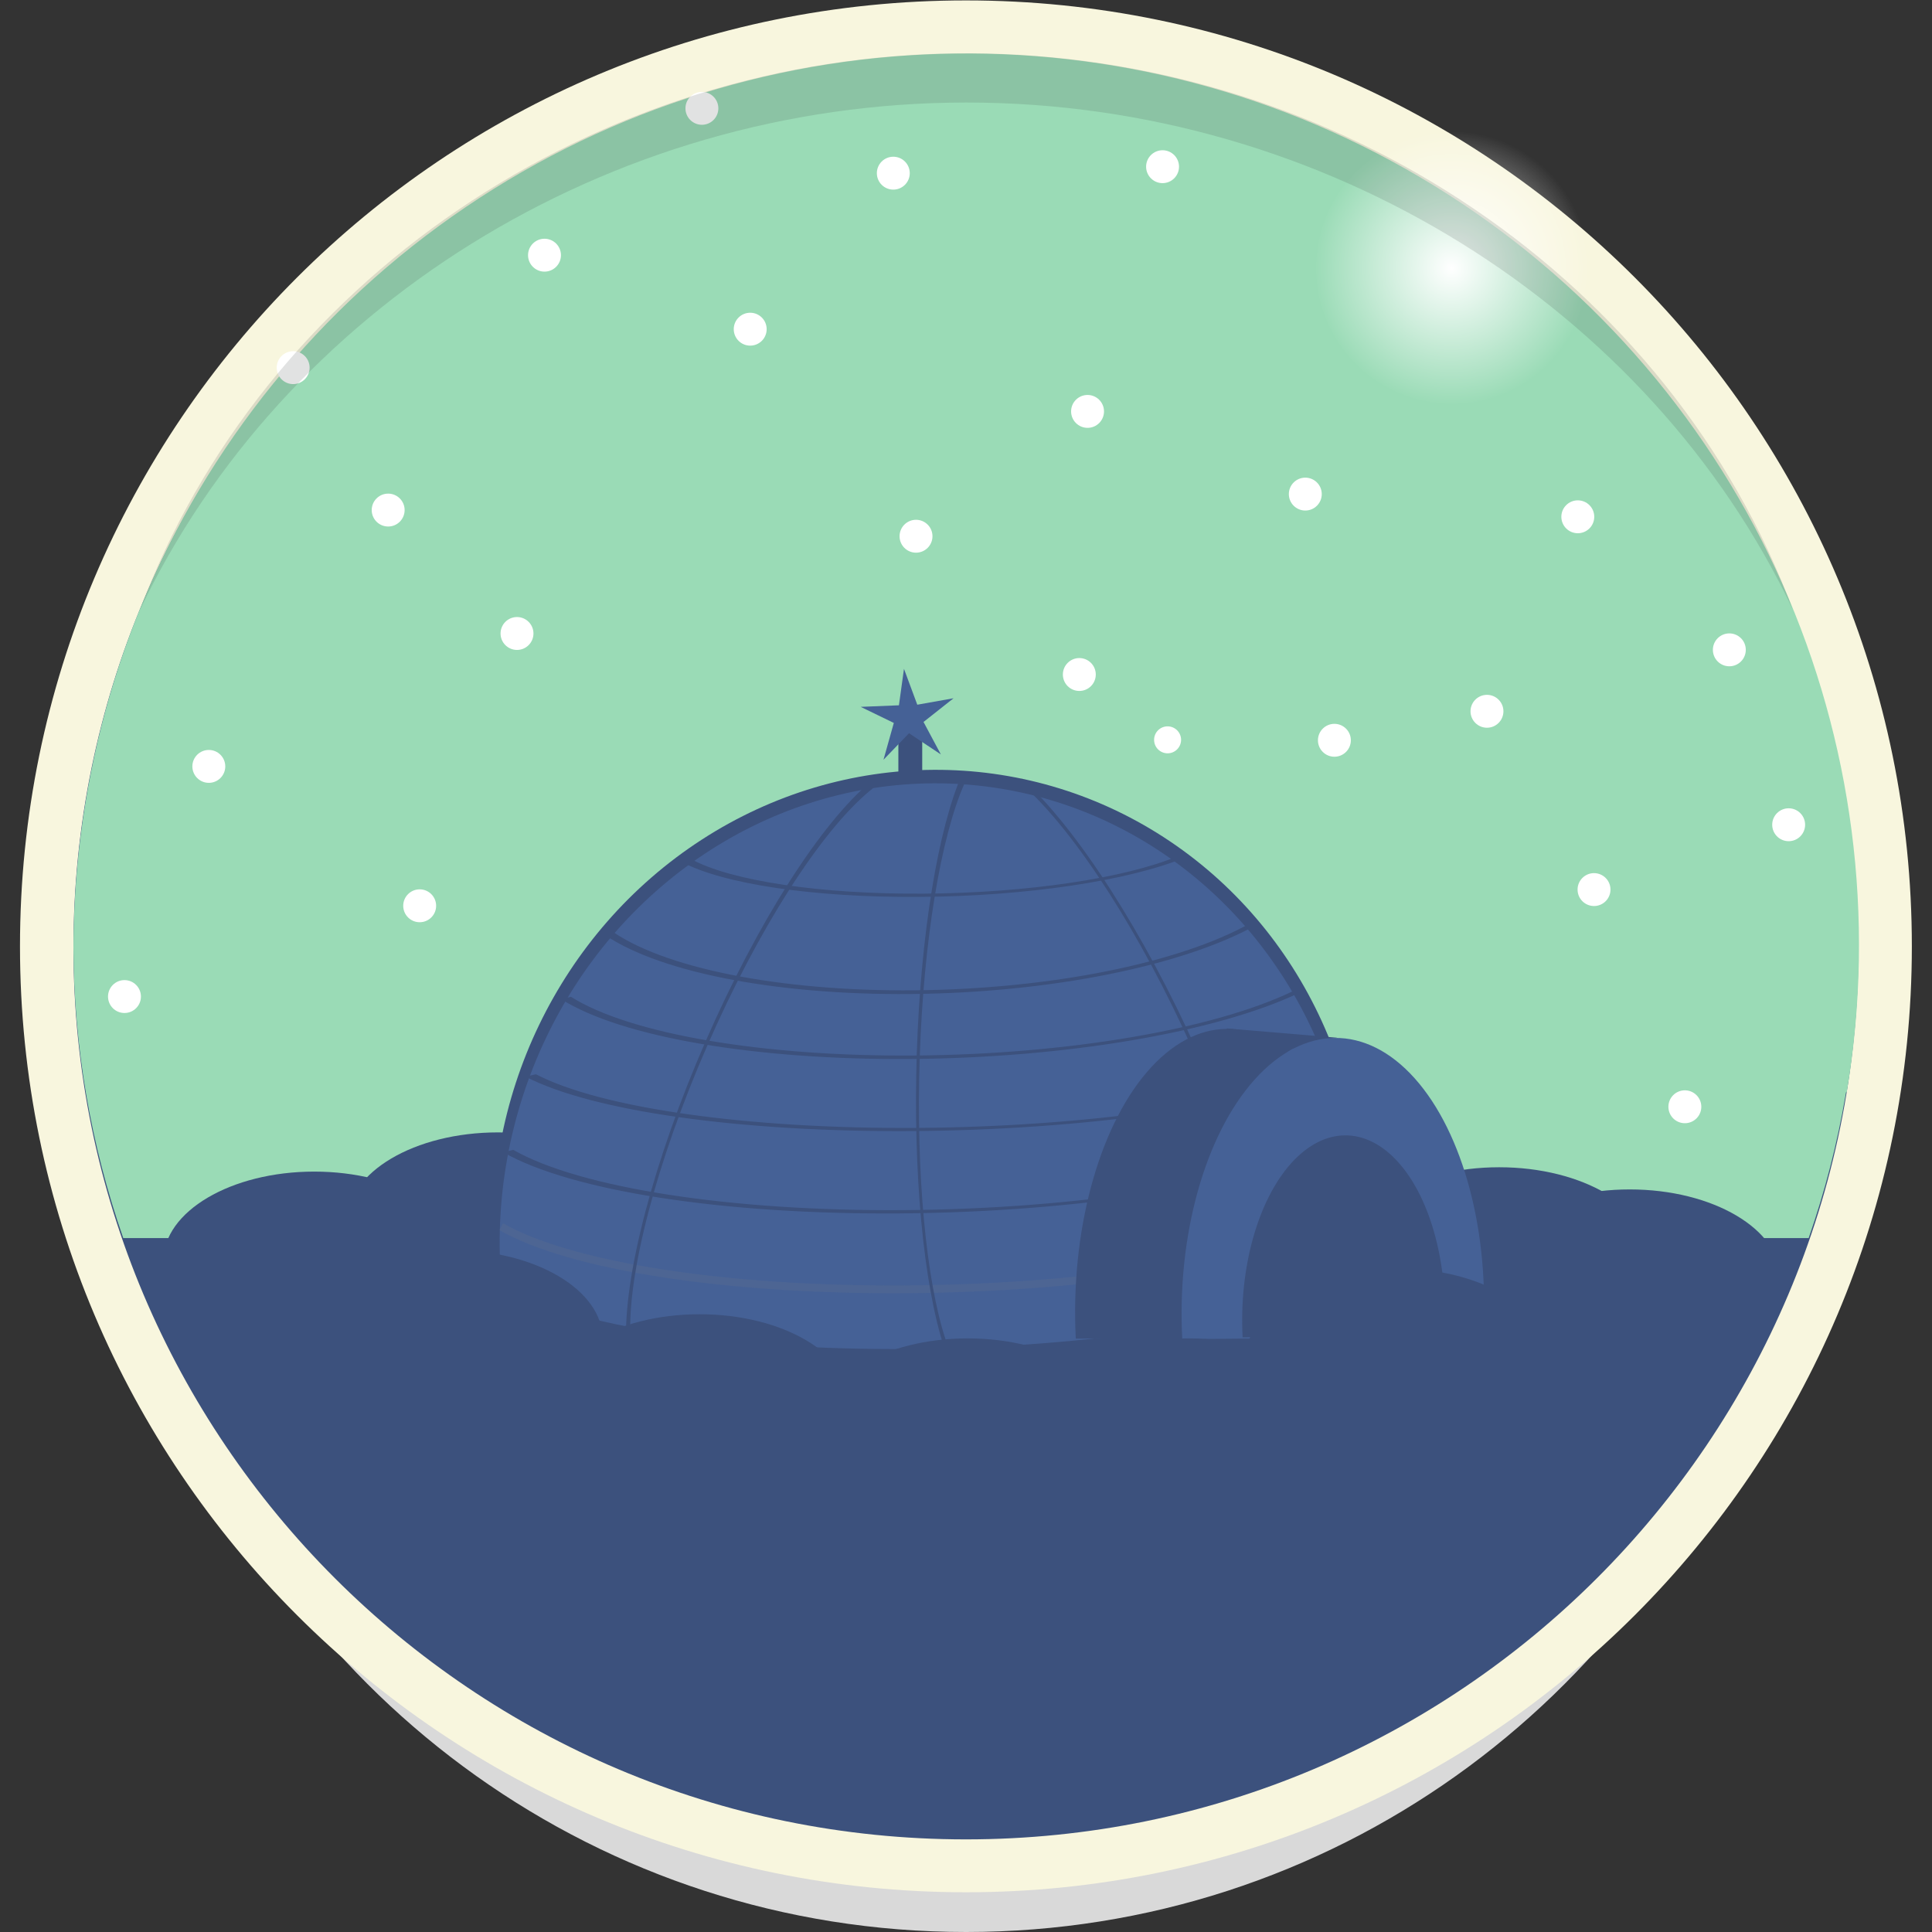 <?xml version="1.0" encoding="iso-8859-1"?>
<!-- Uploaded to: SVG Repo, www.svgrepo.com, Generator: SVG Repo Mixer Tools -->
<svg version="1.1" id="Layer_1" xmlns="http://www.w3.org/2000/svg" xmlns:xlink="http://www.w3.org/1999/xlink" 
	 viewBox="0 0 511.982 511.982" xml:space="preserve">
<rect x="0" y="0" width="511.982" height="511.982" fill="#333333" stroke="none"/>
<g transform="translate(0 -540.36)">
	<path style="fill:#D9D9D9;" d="M256.013,1052.342c-96.751,0-179.2-61.254-210.641-147.11
		c37,79.244,117.384,134.142,210.612,134.142c93.23,0,173.643-54.895,210.641-134.142
		C435.192,991.087,352.764,1052.342,256.013,1052.342z"/>
	<g transform="matrix(1.006 0 0 1.006 364.57 -10.326)">
		<path style="fill:#F8F6DE;" d="M141.225,796.688c0,137.617-111.561,249.178-249.178,249.178c0,0,0,0,0,0
			c-137.617,0-249.178-111.561-249.178-249.178v0c0-137.617,111.561-249.178,249.178-249.178S141.225,659.071,141.225,796.688z"/>
		<path style="fill:#3C517D;" d="M127.14,797.012c0,129.743-105.254,234.92-235.093,234.92c0,0,0,0,0,0
			c-129.838,0-235.093-105.177-235.093-234.92c0,0,0,0,0,0c0-129.743,105.255-234.92,235.093-234.92S127.14,667.269,127.14,797.012z
			"/>
		<g>
			<path style="fill:#9ADBB6;" d="M-338.636,840.919c-17.82-92.277,21.111-186.287,98.974-238.999s179.67-53.981,258.824-3.227
				c79.154,50.755,120.42,143.765,104.91,236.458l-231.874-38.742L-338.636,840.919z"/>
			<path style="fill:#9ADBB6;" d="M-338.874,753.743c-2.726,14.263-4.123,28.749-4.172,43.27
				c0.095,26.058,4.528,51.918,13.117,76.521h443.975c8.581-24.605,13.006-50.465,13.094-76.521
				c-0.049-14.521-1.445-29.006-4.17-43.27H-338.874z"/>
		</g>
		<g>
			<path style="fill:#3C517D;" d="M-239.88,879.508c0,12.969-17.791,23.483-39.736,23.483l0,0
				c-21.946,0-39.736-10.514-39.736-23.483l0,0c0-12.969,17.791-23.483,39.736-23.483c0,0,0,0,0,0
				C-257.67,856.025-239.88,866.539-239.88,879.508L-239.88,879.508L-239.88,879.508z"/>
			<path style="fill:#3C517D;" d="M106.638,884.204c0,12.969-17.791,23.483-39.736,23.483c0,0,0,0,0,0
				c-21.946,0-39.736-10.514-39.736-23.483l0,0c0-12.969,17.791-23.483,39.736-23.483c0,0,0,0,0,0
				C88.847,860.722,106.638,871.235,106.638,884.204L106.638,884.204z"/>
			<path style="fill:#3C517D;" d="M-191.485,869.181c0,12.969-17.791,23.483-39.736,23.483h0c-21.946,0-39.736-10.514-39.736-23.483
				l0,0c0-12.969,17.791-23.483,39.736-23.483h0C-209.275,845.698-191.485,856.211-191.485,869.181L-191.485,869.181
				L-191.485,869.181z"/>
			<path style="fill:#3C517D;" d="M72.25,878.363c0,12.969-17.791,23.483-39.736,23.483c0,0,0,0,0,0
				c-21.946,0-39.736-10.514-39.736-23.483l0,0c0-12.969,17.791-23.483,39.736-23.483S72.25,865.394,72.25,878.363z"/>
		</g>
		<path style="fill:#FFFFFF;" d="M-51.276,742.289c0,1.961-1.591,3.551-3.554,3.551c0,0,0,0,0,0c-1.963,0-3.554-1.59-3.554-3.551
			c0-1.961,1.591-3.551,3.554-3.551S-51.276,740.327-51.276,742.289L-51.276,742.289z"/>
		
			<radialGradient id="SVGID_1_" cx="-944.983" cy="450.906" r="35.891" gradientTransform="matrix(1.006 0 0 -1.005 970.613 1071.186)" gradientUnits="userSpaceOnUse">
			<stop  offset="0" style="stop-color:#FFFFFF"/>
			<stop  offset="1" style="stop-color:#FFFFFF;stop-opacity:0"/>
		</radialGradient>
		<path style="fill:url(#SVGID_1_);" d="M56.04,617.996c0,19.807-16.069,35.865-35.891,35.865s-35.891-16.057-35.891-35.865
			c0,0,0,0,0,0c0-19.807,16.069-35.865,35.891-35.865c0,0,0,0,0,0C39.971,582.131,56.04,598.188,56.04,617.996z"/>
		<g>
			<path style="fill:#FFFFFF;" d="M-255.809,681.764c0,2.392-1.941,4.332-4.335,4.332s-4.335-1.939-4.335-4.332
				s1.941-4.332,4.335-4.332S-255.809,679.372-255.809,681.764z"/>
			<path style="fill:#FFFFFF;" d="M-160.442,634.116c0,2.392-1.941,4.332-4.335,4.332s-4.335-1.939-4.335-4.332
				s1.941-4.332,4.335-4.332S-160.442,631.723-160.442,634.116z"/>
			<path style="fill:#FFFFFF;" d="M-71.577,655.774c0,2.392-1.941,4.332-4.335,4.332s-4.335-1.939-4.335-4.332
				c0-2.392,1.941-4.332,4.335-4.332S-71.577,653.382-71.577,655.774z"/>
			<path style="fill:#FFFFFF;" d="M-73.745,725.081c0,2.392-1.941,4.332-4.335,4.332s-4.335-1.939-4.335-4.332
				c0-2.392,1.941-4.332,4.335-4.332S-73.745,722.688-73.745,725.081z"/>
			<path style="fill:#FFFFFF;" d="M-6.554,742.408c0,2.392-1.941,4.332-4.335,4.332c-2.394,0-4.335-1.939-4.335-4.332
				c0-2.392,1.941-4.332,4.335-4.332C-8.495,738.076-6.554,740.015-6.554,742.408z"/>
			<path style="fill:#FFFFFF;" d="M97.482,718.583c0,2.392-1.941,4.332-4.335,4.332s-4.335-1.939-4.335-4.332
				c0-2.392,1.941-4.332,4.335-4.332S97.482,716.191,97.482,718.583z"/>
			<path style="fill:#FFFFFF;" d="M-214.628,614.623c0,2.392-1.941,4.332-4.335,4.332s-4.335-1.939-4.335-4.332
				s1.941-4.332,4.335-4.332S-214.628,612.231-214.628,614.623z"/>
			<path style="fill:#FFFFFF;" d="M-221.872,714.275c0,2.392-1.941,4.332-4.335,4.332s-4.335-1.939-4.335-4.332
				s1.941-4.332,4.335-4.332S-221.872,711.883-221.872,714.275z"/>
			<path style="fill:#FFFFFF;" d="M-303.054,749.286c0,2.392-1.941,4.332-4.335,4.332s-4.335-1.939-4.335-4.332
				s1.941-4.332,4.335-4.332S-303.054,746.893-303.054,749.286z"/>
			<path style="fill:#FFFFFF;" d="M-247.509,786.004c0,2.392-1.941,4.332-4.335,4.332s-4.335-1.939-4.335-4.332
				s1.941-4.332,4.335-4.332S-247.509,783.611-247.509,786.004z"/>
			<path style="fill:#FFFFFF;" d="M-325.272,809.914c0,2.392-1.941,4.332-4.335,4.332s-4.335-1.939-4.335-4.332
				s1.941-4.332,4.335-4.332S-325.272,807.521-325.272,809.914z"/>
			<path style="fill:#FFFFFF;" d="M85.764,838.947c0,2.392-1.941,4.332-4.335,4.332s-4.335-1.939-4.335-4.332
				c0-2.392,1.941-4.332,4.335-4.332S85.764,836.554,85.764,838.947z"/>
			<path style="fill:#FFFFFF;" d="M61.837,781.734c0,2.392-1.941,4.332-4.335,4.332c-2.394,0-4.335-1.939-4.335-4.332
				c0-2.392,1.941-4.332,4.335-4.332C59.896,777.403,61.837,779.342,61.837,781.734z"/>
			<path style="fill:#FFFFFF;" d="M33.637,734.769c0,2.392-1.941,4.332-4.335,4.332c-2.394,0-4.335-1.939-4.335-4.332
				c0-2.392,1.941-4.332,4.335-4.332C31.696,730.437,33.637,732.377,33.637,734.769z"/>
			<path style="fill:#FFFFFF;" d="M113.109,764.656c0,2.392-1.941,4.332-4.335,4.332s-4.335-1.939-4.335-4.332
				c0-2.392,1.941-4.332,4.335-4.332S113.109,762.264,113.109,764.656z"/>
			<path style="fill:#FFFFFF;" d="M57.564,683.534c0,2.392-1.941,4.332-4.335,4.332c-2.394,0-4.335-1.939-4.335-4.332
				c0-2.392,1.941-4.332,4.335-4.332C55.623,679.202,57.564,681.142,57.564,683.534z"/>
			<path style="fill:#FFFFFF;" d="M-14.218,677.556c0,2.392-1.941,4.332-4.335,4.332s-4.335-1.939-4.335-4.332
				c0-2.392,1.941-4.332,4.335-4.332S-14.218,675.164-14.218,677.556z"/>
			<path style="fill:#FFFFFF;" d="M-51.818,591.311c0,2.392-1.941,4.332-4.335,4.332c-2.394,0-4.335-1.939-4.335-4.332
				c0-2.392,1.941-4.332,4.335-4.332C-53.759,586.979-51.818,588.919-51.818,591.311z"/>
			<path style="fill:#FFFFFF;" d="M-122.745,593.019c0,2.392-1.941,4.332-4.335,4.332c-2.394,0-4.335-1.939-4.335-4.332
				s1.941-4.332,4.335-4.332S-122.745,590.626-122.745,593.019z"/>
			<ellipse style="fill:#FFFFFF;" cx="-177.501" cy="575.94" rx="4.332" ry="4.332"/>
			<ellipse style="fill:#FFFFFF;" cx="-285.171" cy="644.25" rx="4.332" ry="4.332"/>
			<path style="fill:#FFFFFF;" d="M-116.763,688.657c0,2.392-1.941,4.332-4.335,4.332s-4.335-1.939-4.335-4.332
				c0-2.392,1.941-4.332,4.335-4.332S-116.763,686.265-116.763,688.657z"/>
			<ellipse style="fill:#FFFFFF;" cx="-103.151" cy="783.44" rx="4.332" ry="4.332"/>
		</g>
		<g>
			<path style="fill:#3C517D;" d="M-123.319,739.894h1.429c1.344,0,2.427,1.081,2.427,2.425v27.606c0,1.343-1.082,2.425-2.427,2.425
				h-1.429c-1.344,0-2.427-1.081-2.427-2.425v-27.606C-125.745,740.976-124.663,739.894-123.319,739.894z"/>
			<path style="fill:#3C517D;" d="M-232.072,881.917c-4.14-45.059,17.049-89.081,54.559-113.35s84.749-24.522,121.634-0.65
				C-18.993,791.79,1.056,835.591-4.254,880.7"/>
		</g>
		<g>
			<path style="fill:#456196;" d="M-230.271,886.076c-4.071-45.265,16.767-89.487,53.657-113.868s83.347-24.634,119.623-0.653
				S-0.998,839.538-6.22,884.853"/>
			<path style="fill:#456196;" d="M-5.326,884.646c-25.017,10.78-70.428,17.767-117.697,18.108
				c-47.269,0.341-88.487-6.02-106.829-16.487"/>
			<rect x="-230.081" y="881.6" style="fill:#456196;" width="197.86" height="4.854"/>
		</g>
		<path style="fill:#3C517D;" d="M-22.124,823.816l6.31-2.24l5.7-0.815l-29.109-2.444l-0.611,6.313l15.267,0.815L-22.124,823.816z"
			/>
		<path style="fill:#456196;" d="M-114.549,746.137l-8.392-5.586l-6.728,6.987l2.723-9.701l-8.729-4.235l10.074-0.41l1.333-9.604
			l3.504,9.448l9.553-1.7l-7.909,6.249L-114.549,746.137z"/>
		<path style="fill:none;stroke:#808080;stroke-width:2.059;stroke-opacity:0.133;" d="M-5.842,868.922
			c-25.017,10.78-70.428,17.767-117.697,18.108c-47.269,0.341-88.487-6.02-106.829-16.487"/>
		<g>
			<g image-rendering="auto" shape-rendering="auto" color-rendering="auto" color-interpolation="sRGB">
				<path style="fill:#3C517D;" d="M-11.714,848.903c-23.737,10.229-67.088,16.939-112.585,17.267
					c-45.496,0.329-85.268-5.813-102.903-15.877l-2.639,0.635c17.957,10.248,58.171,16.449,104.401,16.115
					c46.23-0.334,91.001-7.182,115.809-17.872L-11.714,848.903L-11.714,848.903z"/>
				<path style="fill:#3C517D;" d="M-11.334,829.164c-23.089,9.087-65.292,15.057-109.618,15.349s-83.082-5.175-100.262-14.129
					l-2.761,0.615c17.513,9.128,56.721,14.65,101.804,14.353c45.083-0.297,88.776-6.397,113.006-15.933L-11.334,829.164
					L-11.334,829.164z"/>
				<path style="fill:#3C517D;" d="M-22.074,808.622c-20.916,9.965-59.115,16.503-99.22,16.824
					c-40.105,0.32-75.169-5.667-90.714-15.476l-2.51,0.658c15.855,10.004,51.354,16.056,92.169,15.73
					c40.816-0.326,80.359-7.013,102.269-17.452L-22.074,808.622L-22.074,808.622z"/>
				<path style="fill:#3C517D;" d="M-33.189,790.672c-18.609,10.429-52.569,17.263-88.219,17.598s-66.819-5.925-80.636-16.18
					l-2.315,0.689c14.112,10.473,45.707,16.81,82.035,16.468c36.328-0.341,71.519-7.343,91.004-18.263L-33.189,790.672
					L-33.189,790.672z"/>
				<path style="fill:#3C517D;" d="M-52.142,772.94c-14.011,5.825-39.716,9.679-66.856,9.868s-50.907-3.353-61.419-9.14
					l-2.687,0.627c10.839,5.967,35.05,9.567,62.933,9.373c27.883-0.194,55.036-4.185,70.146-10.466L-52.142,772.94L-52.142,772.94z"
					/>
				<path style="fill:#3C517D;" d="M-196.387,896.474c0.216-18.412,8.916-48.884,22.769-79.125
					c13.853-30.241,30.113-54.435,42.581-63.359l0.489-2.608c-12.768,9.138-29.256,33.685-43.401,64.565
					c-14.145,30.88-23.316,62.679-23.546,82.271L-196.387,896.474z"/>
				<path style="fill:#3C517D;" d="M-92.684,754.437c13.694,12.321,30.85,38.973,44.428,69.338s21.169,59.134,19.641,74.382
					l1.637,2.09c1.564-15.615-6.142-44.79-20.007-75.796c-13.865-31.007-31.707-58.889-46.278-71.999L-92.684,754.437z"/>
				<path style="fill:#3C517D;" d="M-113.255,900.421c-5.194-15.679-7.865-44.048-6.861-74.545
					c1.003-30.497,5.544-58.156,11.857-72.233l-0.523-2.737c-6.47,14.427-11.079,42.51-12.107,73.751
					c-1.028,31.241,1.703,61.099,7.283,77.943C-113.606,902.6-113.255,900.421-113.255,900.421z"/>
			</g>
			<path style="fill:#3C517D;" d="M-79.013,900.024c-1.421-27.91,5.854-55.177,18.734-70.209c12.88-15.033,29.1-15.189,41.765-0.402
				c12.665,14.787,19.55,41.917,17.726,69.858"/>
		</g>
		<path style="fill:#456196;" d="M-50.964,900.169c-1.439-27.144,5.928-53.662,18.97-68.282s29.466-14.772,42.291-0.391
			c12.825,14.381,19.796,40.766,17.949,67.94"/>
		<g>
			<path style="fill:#3C517D;" d="M-35.062,899.678c-0.965-18.197,3.974-35.974,12.717-45.775S-2.591,844,6.006,853.64
				s13.271,27.329,12.033,45.546"/>
			<path style="fill:#3C517D;" d="M-203.625,900.176c0,12.969-17.791,23.483-39.736,23.483h0c-21.946,0-39.736-10.514-39.736-23.483
				l0,0c0-12.969,17.791-23.483,39.736-23.483S-203.625,887.207-203.625,900.176z"/>
			<path style="fill:#3C517D;" d="M-138.366,917.083c0,12.969-17.791,23.483-39.736,23.483h0c-21.946,0-39.736-10.514-39.736-23.483
				l0,0c0-12.969,17.791-23.483,39.736-23.483h0C-156.156,893.6-138.366,904.114-138.366,917.083L-138.366,917.083z"/>
			<path style="fill:#3C517D;" d="M45.328,905.007c0,12.969-17.791,23.483-39.736,23.483s-39.736-10.514-39.736-23.483
				c0-12.969,17.791-23.483,39.736-23.483c0,0,0,0,0,0C27.537,881.524,45.328,892.037,45.328,905.007L45.328,905.007z"/>
			<path style="fill:#3C517D;" d="M-9.62,923.445c0,12.969-17.791,23.483-39.736,23.483s-39.736-10.514-39.736-23.483
				c0-12.969,17.791-23.483,39.736-23.483c0,0,0,0,0,0C-27.41,899.962-9.62,910.475-9.62,923.445L-9.62,923.445z"/>
			<path style="fill:#3C517D;" d="M-67.729,923.445c0,12.969-17.791,23.483-39.736,23.483s-39.736-10.514-39.736-23.483
				c0-12.969,17.791-23.483,39.736-23.483c0,0,0,0,0,0C-85.519,899.962-67.729,910.475-67.729,923.445L-67.729,923.445z"/>
		</g>
		<path style="opacity:0.15;fill:#3B3C3D;enable-background:new    ;" d="M-107.809,561.445
			c-98.522,0-185.796,60.946-217.813,146.801c37.677-79.244,122.849-133.834,217.783-133.834
			c94.937,0,179.983,54.201,217.659,133.448C77.811,622.005-9.287,561.445-107.809,561.445z"/>
	</g>
</g>
</svg>